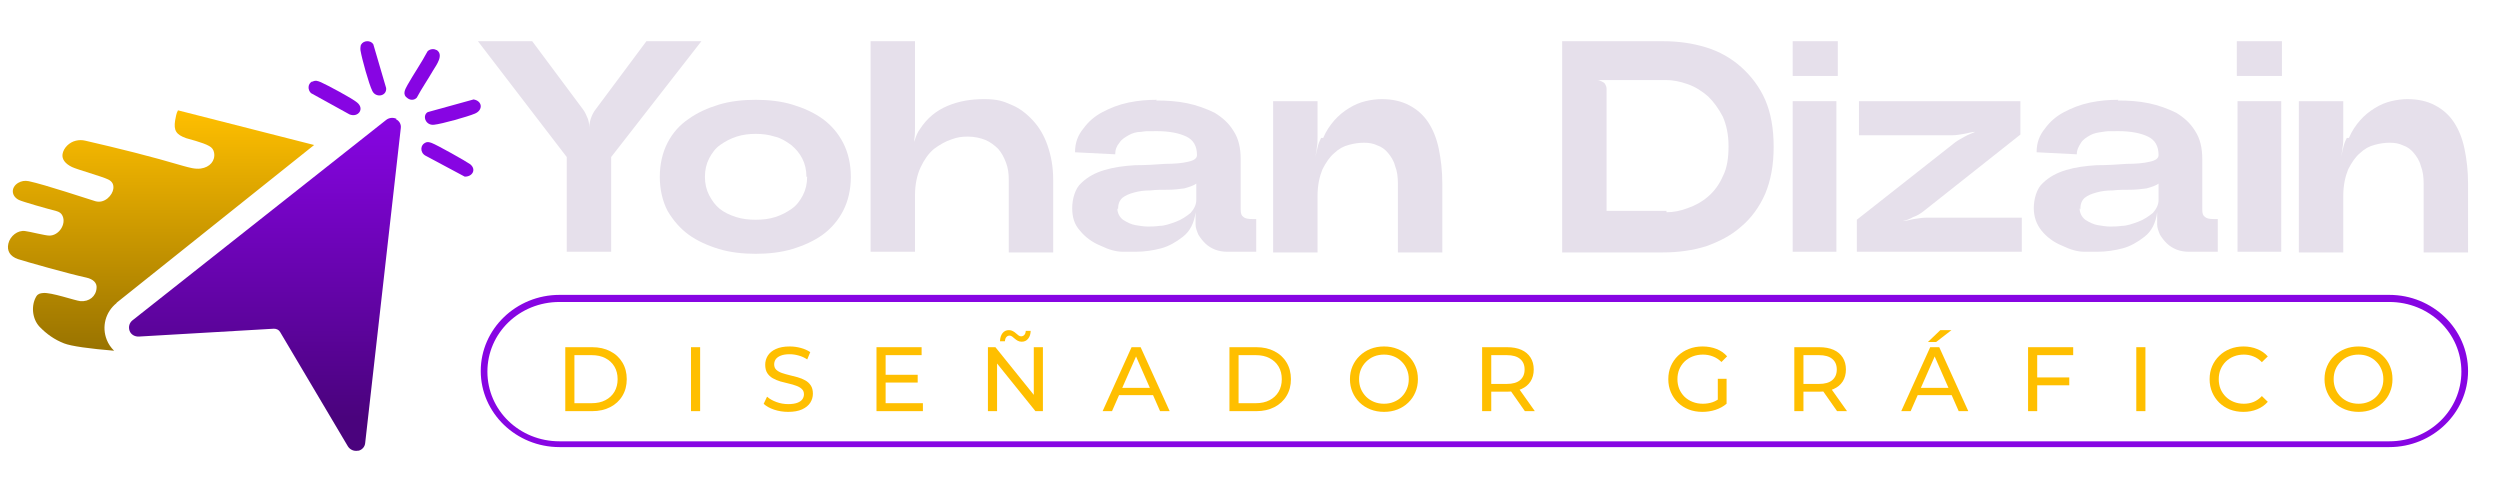 <svg xmlns="http://www.w3.org/2000/svg" width="188" height="36" viewBox="0 0 188 36" fill="none"><path d="M179.676 33.622H42.073C38.811 33.622 36.152 31.052 36.152 27.899C36.152 24.746 38.811 22.175 42.073 22.175H179.676C182.938 22.175 185.598 24.746 185.598 27.899C185.598 31.052 182.938 33.622 179.676 33.622ZM42.073 22.709C39.062 22.709 36.653 25.037 36.653 27.947C36.653 30.858 39.062 33.186 42.073 33.186H179.676C182.687 33.186 185.096 30.858 185.096 27.947C185.096 25.037 182.687 22.709 179.676 22.709H42.073Z" fill="#8705E3"></path><path d="M48.663 3.099H52.745L45.959 11.809V18.932H42.619V11.809L35.94 3.099H40.022L43.839 8.223C43.998 8.428 44.104 8.684 44.21 8.94C44.316 9.247 44.316 9.504 44.316 9.76C44.316 9.504 44.316 9.247 44.422 8.94C44.528 8.633 44.634 8.428 44.793 8.223L48.61 3.099H48.663Z" fill="#E6E0EB"></path><path d="M63.984 13.296C63.984 14.269 63.772 15.14 63.401 15.857C63.029 16.575 62.499 17.19 61.863 17.651C61.227 18.112 60.432 18.471 59.584 18.727C58.735 18.983 57.781 19.086 56.827 19.086C55.873 19.086 54.918 18.983 54.07 18.727C53.222 18.471 52.427 18.112 51.791 17.651C51.154 17.19 50.624 16.575 50.2 15.857C49.829 15.14 49.617 14.269 49.617 13.296C49.617 12.322 49.829 11.451 50.2 10.733C50.571 10.016 51.101 9.401 51.791 8.94C52.427 8.479 53.222 8.12 54.07 7.864C54.918 7.608 55.873 7.505 56.827 7.505C57.781 7.505 58.735 7.608 59.584 7.864C60.432 8.12 61.227 8.479 61.863 8.94C62.499 9.401 63.029 10.016 63.401 10.733C63.772 11.451 63.984 12.322 63.984 13.296ZM60.644 13.296C60.644 12.783 60.538 12.322 60.326 11.912C60.114 11.502 59.849 11.195 59.478 10.887C59.106 10.631 58.735 10.375 58.258 10.272C57.781 10.119 57.304 10.067 56.827 10.067C56.35 10.067 55.873 10.119 55.395 10.272C54.918 10.426 54.547 10.631 54.176 10.887C53.805 11.143 53.54 11.502 53.328 11.912C53.116 12.322 53.01 12.783 53.01 13.296C53.01 13.808 53.116 14.269 53.328 14.679C53.54 15.089 53.805 15.448 54.123 15.704C54.441 15.96 54.865 16.165 55.343 16.319C55.82 16.472 56.297 16.524 56.827 16.524C57.357 16.524 57.834 16.472 58.311 16.319C58.788 16.165 59.16 15.96 59.531 15.704C59.902 15.448 60.167 15.089 60.379 14.679C60.591 14.269 60.697 13.808 60.697 13.296H60.644Z" fill="#E6E0EB"></path><path d="M69.179 9.709C69.709 8.889 70.398 8.325 71.247 7.966C72.095 7.608 72.996 7.454 74.003 7.454C75.011 7.454 75.435 7.608 76.018 7.864C76.654 8.12 77.184 8.53 77.661 9.043C78.138 9.555 78.51 10.17 78.775 10.938C79.04 11.707 79.199 12.527 79.199 13.5V18.983H75.859V13.5C75.859 13.039 75.806 12.629 75.647 12.219C75.488 11.809 75.329 11.502 75.064 11.195C74.799 10.938 74.48 10.682 74.109 10.528C73.738 10.375 73.261 10.272 72.784 10.272C72.307 10.272 71.989 10.323 71.565 10.477C71.088 10.631 70.663 10.887 70.239 11.195C69.815 11.553 69.497 12.014 69.232 12.578C68.967 13.142 68.808 13.859 68.808 14.679V18.932H65.468V3.099H68.808V9.606C68.808 9.862 68.808 10.17 68.755 10.477C68.755 10.785 68.649 11.041 68.543 11.297C68.596 11.041 68.702 10.785 68.808 10.477C68.914 10.17 69.02 9.914 69.179 9.709Z" fill="#E6E0EB"></path><path d="M86.939 7.557C87.734 7.557 88.529 7.608 89.271 7.762C90.013 7.915 90.703 8.171 91.339 8.479C91.922 8.838 92.399 9.247 92.77 9.862C93.141 10.426 93.3 11.143 93.3 11.963V15.755C93.3 16.062 93.353 16.216 93.512 16.319C93.618 16.421 93.831 16.472 94.148 16.472H94.467V18.932H92.293C91.975 18.932 91.657 18.881 91.392 18.778C91.127 18.676 90.862 18.522 90.65 18.317C90.438 18.112 90.278 17.907 90.12 17.651C90.013 17.395 89.907 17.139 89.907 16.882V15.96C89.801 16.78 89.483 17.395 88.953 17.805C88.423 18.215 87.893 18.522 87.31 18.676C86.727 18.829 86.09 18.932 85.401 18.932C84.712 18.932 84.924 18.932 84.447 18.932C83.917 18.932 83.387 18.778 82.751 18.471C82.114 18.215 81.584 17.805 81.213 17.343C80.789 16.882 80.63 16.319 80.63 15.652C80.63 14.986 80.842 14.167 81.319 13.757C81.796 13.296 82.379 12.988 83.069 12.783C83.758 12.578 84.5 12.476 85.348 12.424C86.144 12.424 86.939 12.373 87.628 12.322C88.317 12.322 88.9 12.271 89.324 12.168C89.801 12.066 90.013 11.912 90.013 11.656C90.013 10.99 89.748 10.528 89.218 10.272C88.688 10.016 87.946 9.862 86.992 9.862C86.037 9.862 86.197 9.862 85.825 9.914C85.454 9.914 85.136 10.016 84.871 10.17C84.606 10.323 84.341 10.477 84.182 10.733C83.97 10.99 83.864 11.246 83.864 11.604L80.842 11.451C80.842 10.733 81.054 10.17 81.478 9.657C81.849 9.145 82.326 8.735 82.91 8.428C83.493 8.12 84.129 7.864 84.871 7.71C85.613 7.557 86.302 7.505 86.992 7.505L86.939 7.557ZM84.023 15.652C84.023 16.011 84.182 16.319 84.447 16.524C84.765 16.729 85.083 16.882 85.401 16.933C85.719 16.985 86.037 17.036 86.302 17.036C86.568 17.036 86.833 17.036 87.204 16.985C87.575 16.985 87.999 16.831 88.423 16.677C88.847 16.524 89.218 16.267 89.536 16.011C89.801 15.704 89.96 15.396 89.96 15.038V13.808C89.748 13.962 89.43 14.064 89.059 14.167C88.688 14.218 88.264 14.269 87.84 14.269C87.416 14.269 86.939 14.269 86.514 14.32C86.037 14.32 85.666 14.371 85.295 14.474C84.924 14.576 84.659 14.679 84.394 14.884C84.182 15.089 84.076 15.345 84.076 15.755L84.023 15.652Z" fill="#E6E0EB"></path><path d="M99.503 10.375C99.715 9.862 100.033 9.401 100.351 9.042C100.669 8.684 101.04 8.376 101.464 8.12C101.889 7.864 102.26 7.71 102.684 7.608C103.108 7.505 103.532 7.454 103.903 7.454C104.698 7.454 105.387 7.608 105.971 7.915C106.554 8.223 107.031 8.633 107.402 9.196C107.773 9.76 108.038 10.426 108.197 11.195C108.356 11.963 108.462 12.834 108.462 13.808V18.983H105.122V13.808C105.122 13.295 105.069 12.886 104.91 12.476C104.804 12.066 104.592 11.758 104.38 11.502C104.168 11.246 103.903 11.041 103.585 10.938C103.267 10.785 102.949 10.733 102.578 10.733C102.207 10.733 101.835 10.785 101.464 10.887C101.04 10.99 100.669 11.195 100.351 11.502C99.98 11.809 99.715 12.219 99.45 12.732C99.238 13.244 99.079 13.91 99.079 14.73V18.983H95.739V7.608H99.079V10.323C99.079 10.58 99.079 10.836 99.026 11.092C99.026 11.348 98.92 11.604 98.92 11.861C98.92 11.656 99.026 11.399 99.079 11.092C99.132 10.836 99.238 10.58 99.344 10.375H99.503Z" fill="#E6E0EB"></path><path d="M125.055 3.099C126.222 3.099 127.282 3.252 128.289 3.56C129.296 3.867 130.198 4.38 130.94 5.046C131.682 5.712 132.318 6.532 132.742 7.505C133.166 8.479 133.379 9.657 133.379 11.041C133.379 12.424 133.166 13.552 132.742 14.576C132.318 15.55 131.682 16.421 130.94 17.036C130.198 17.702 129.296 18.163 128.289 18.522C127.282 18.829 126.222 18.983 125.055 18.983H117.474V3.099H125.055ZM125.32 15.96C125.851 15.96 126.381 15.857 126.911 15.652C127.494 15.447 127.971 15.191 128.448 14.781C128.925 14.371 129.296 13.859 129.562 13.244C129.88 12.629 129.986 11.861 129.986 10.99C129.986 10.119 129.827 9.401 129.562 8.786C129.243 8.171 128.872 7.659 128.448 7.249C127.971 6.839 127.494 6.532 126.911 6.327C126.328 6.122 125.798 6.019 125.267 6.019H119.542C119.754 6.019 119.913 6.019 120.072 6.019C120.231 6.019 120.337 6.071 120.443 6.122C120.549 6.173 120.655 6.224 120.708 6.327C120.761 6.429 120.814 6.532 120.814 6.685V15.857H125.32V15.96Z" fill="#E6E0EB"></path><path d="M134.81 5.712V3.099H138.203V5.712H134.81ZM138.097 7.608V18.932H134.81V7.608H138.097Z" fill="#E6E0EB"></path><path d="M139.794 10.17V7.608H151.934V10.119L144.618 15.909C144.406 16.062 144.194 16.216 143.876 16.319C143.611 16.472 143.346 16.575 143.081 16.626C143.346 16.626 143.611 16.524 143.929 16.472C144.247 16.421 144.565 16.37 144.83 16.37H152.04V18.932H139.635V16.524L147.057 10.682C147.269 10.528 147.481 10.426 147.746 10.272C148.011 10.119 148.329 10.016 148.541 9.914C148.276 9.914 148.011 10.016 147.693 10.067C147.375 10.119 147.11 10.17 146.845 10.17H139.847H139.794Z" fill="#E6E0EB"></path><path d="M159.25 7.557C160.045 7.557 160.84 7.608 161.582 7.762C162.324 7.915 163.013 8.171 163.65 8.479C164.233 8.838 164.71 9.247 165.081 9.862C165.452 10.426 165.611 11.143 165.611 11.963V15.755C165.611 16.062 165.664 16.216 165.823 16.319C165.929 16.421 166.141 16.472 166.459 16.472H166.777V18.932H164.604C164.286 18.932 163.968 18.881 163.703 18.778C163.438 18.676 163.173 18.522 162.96 18.317C162.748 18.112 162.589 17.907 162.43 17.651C162.324 17.395 162.218 17.139 162.218 16.882V15.96C162.112 16.78 161.794 17.395 161.264 17.805C160.734 18.215 160.204 18.522 159.621 18.676C159.037 18.829 158.401 18.932 157.712 18.932C157.023 18.932 157.235 18.932 156.758 18.932C156.228 18.932 155.698 18.778 155.061 18.471C154.425 18.215 153.895 17.805 153.524 17.343C153.153 16.882 152.941 16.319 152.941 15.652C152.941 14.986 153.153 14.167 153.63 13.757C154.107 13.296 154.69 12.988 155.379 12.783C156.069 12.578 156.811 12.476 157.659 12.424C158.454 12.424 159.249 12.373 159.939 12.322C160.628 12.322 161.211 12.271 161.635 12.168C162.112 12.066 162.324 11.912 162.324 11.656C162.324 10.99 162.059 10.528 161.529 10.272C160.999 10.016 160.257 9.862 159.303 9.862C158.348 9.862 158.507 9.862 158.136 9.914C157.765 9.965 157.447 10.016 157.182 10.17C156.917 10.323 156.652 10.477 156.493 10.733C156.334 10.99 156.175 11.246 156.175 11.604L153.153 11.451C153.153 10.733 153.365 10.17 153.789 9.657C154.16 9.145 154.637 8.735 155.22 8.428C155.804 8.12 156.44 7.864 157.182 7.71C157.924 7.557 158.613 7.505 159.303 7.505L159.25 7.557ZM156.387 15.652C156.387 16.011 156.546 16.319 156.811 16.524C157.129 16.729 157.447 16.882 157.765 16.933C158.083 16.985 158.401 17.036 158.666 17.036C158.931 17.036 159.196 17.036 159.568 16.985C159.939 16.985 160.363 16.831 160.787 16.677C161.211 16.524 161.582 16.267 161.9 16.011C162.165 15.704 162.324 15.396 162.324 15.038V13.808C162.112 13.962 161.794 14.064 161.423 14.167C161.052 14.218 160.628 14.269 160.204 14.269C159.78 14.269 159.303 14.269 158.878 14.32C158.401 14.32 158.03 14.371 157.659 14.474C157.288 14.576 157.023 14.679 156.758 14.884C156.546 15.089 156.44 15.345 156.44 15.755L156.387 15.652Z" fill="#E6E0EB"></path><path d="M168.209 5.712V3.099H171.602V5.712H168.209ZM171.549 7.608V18.932H168.262V7.608H171.549Z" fill="#E6E0EB"></path><path d="M176.638 10.375C176.85 9.862 177.168 9.401 177.486 9.042C177.804 8.684 178.176 8.376 178.6 8.12C179.024 7.864 179.395 7.71 179.819 7.608C180.243 7.505 180.667 7.454 181.038 7.454C181.834 7.454 182.523 7.608 183.106 7.915C183.689 8.223 184.166 8.633 184.537 9.196C184.908 9.76 185.173 10.426 185.332 11.195C185.491 11.963 185.598 12.834 185.598 13.808V18.983H182.258V13.808C182.258 13.295 182.205 12.886 182.046 12.476C181.94 12.066 181.727 11.758 181.515 11.502C181.303 11.246 181.038 11.041 180.72 10.938C180.402 10.785 180.084 10.733 179.713 10.733C179.342 10.733 178.971 10.785 178.6 10.887C178.176 10.99 177.804 11.195 177.486 11.502C177.115 11.809 176.85 12.219 176.585 12.732C176.373 13.244 176.214 13.91 176.214 14.73V18.983H172.874V7.608H176.214V10.323C176.214 10.58 176.214 10.836 176.161 11.092C176.161 11.348 176.055 11.604 176.055 11.861C176.055 11.656 176.161 11.399 176.214 11.092C176.267 10.836 176.373 10.58 176.479 10.375H176.638Z" fill="#E6E0EB"></path><path d="M42.509 30.918V26.109H44.536C45.048 26.109 45.5 26.21 45.889 26.412C46.283 26.613 46.587 26.895 46.803 27.256C47.022 27.618 47.132 28.037 47.132 28.514C47.132 28.99 47.022 29.409 46.803 29.771C46.587 30.133 46.283 30.414 45.889 30.616C45.5 30.817 45.048 30.918 44.536 30.918H42.509ZM43.196 30.32H44.494C44.893 30.32 45.236 30.245 45.525 30.094C45.818 29.942 46.044 29.732 46.205 29.462C46.365 29.187 46.445 28.871 46.445 28.514C46.445 28.152 46.365 27.836 46.205 27.566C46.044 27.295 45.818 27.085 45.525 26.934C45.236 26.782 44.893 26.707 44.494 26.707H43.196V30.32Z" fill="#FFBF00"></path><path d="M51.963 30.918V26.109H52.65V30.918H51.963Z" fill="#FFBF00"></path><path d="M59.269 30.973C58.902 30.973 58.552 30.918 58.218 30.808C57.883 30.694 57.62 30.547 57.428 30.368L57.682 29.832C57.865 29.993 58.099 30.126 58.383 30.231C58.666 30.336 58.962 30.389 59.269 30.389C59.548 30.389 59.775 30.357 59.949 30.293C60.123 30.229 60.251 30.142 60.333 30.032C60.416 29.917 60.457 29.789 60.457 29.647C60.457 29.482 60.402 29.349 60.292 29.249C60.187 29.148 60.047 29.068 59.873 29.008C59.704 28.944 59.516 28.889 59.31 28.843C59.104 28.797 58.895 28.745 58.685 28.685C58.479 28.621 58.289 28.541 58.115 28.445C57.945 28.349 57.808 28.221 57.702 28.06C57.597 27.895 57.544 27.685 57.544 27.428C57.544 27.181 57.609 26.954 57.737 26.748C57.87 26.538 58.071 26.37 58.341 26.247C58.616 26.119 58.964 26.054 59.385 26.054C59.665 26.054 59.942 26.091 60.217 26.164C60.491 26.238 60.73 26.343 60.931 26.48L60.704 27.03C60.498 26.892 60.281 26.794 60.052 26.734C59.823 26.67 59.601 26.638 59.385 26.638C59.115 26.638 58.893 26.673 58.719 26.741C58.545 26.81 58.417 26.902 58.334 27.016C58.257 27.131 58.218 27.259 58.218 27.401C58.218 27.57 58.27 27.705 58.376 27.806C58.486 27.907 58.625 27.987 58.795 28.047C58.969 28.106 59.159 28.161 59.365 28.211C59.571 28.257 59.777 28.31 59.983 28.369C60.194 28.429 60.384 28.507 60.553 28.603C60.727 28.699 60.867 28.827 60.972 28.988C61.078 29.148 61.13 29.354 61.13 29.606C61.13 29.849 61.064 30.075 60.931 30.286C60.798 30.492 60.592 30.659 60.313 30.787C60.038 30.911 59.69 30.973 59.269 30.973Z" fill="#FFBF00"></path><path d="M66.537 28.184H69.01V28.768H66.537V28.184ZM66.599 30.32H69.402V30.918H65.912V26.109H69.305V26.707H66.599V30.32Z" fill="#FFBF00"></path><path d="M74.292 30.918V26.109H74.855L78.036 30.059H77.741V26.109H78.427V30.918H77.864L74.684 26.968H74.979V30.918H74.292ZM76.834 25.697C76.724 25.697 76.626 25.674 76.538 25.628C76.456 25.583 76.38 25.53 76.312 25.471C76.243 25.406 76.177 25.351 76.112 25.306C76.048 25.26 75.984 25.237 75.92 25.237C75.819 25.237 75.737 25.276 75.673 25.354C75.613 25.427 75.579 25.53 75.57 25.663H75.199C75.208 25.406 75.272 25.203 75.391 25.051C75.51 24.9 75.671 24.825 75.872 24.825C75.982 24.825 76.081 24.85 76.168 24.9C76.254 24.946 76.332 25.001 76.401 25.065C76.47 25.125 76.534 25.177 76.593 25.223C76.657 25.269 76.722 25.292 76.786 25.292C76.886 25.292 76.969 25.255 77.033 25.182C77.097 25.109 77.132 25.008 77.136 24.88H77.507C77.502 25.122 77.438 25.319 77.315 25.471C77.196 25.622 77.035 25.697 76.834 25.697Z" fill="#FFBF00"></path><path d="M82.917 30.918L85.094 26.109H85.775L87.959 30.918H87.238L85.294 26.494H85.568L83.624 30.918H82.917ZM83.844 29.716L84.03 29.166H86.736L86.935 29.716H83.844Z" fill="#FFBF00"></path><path d="M92.454 30.918V26.109H94.481C94.994 26.109 95.445 26.21 95.834 26.412C96.228 26.613 96.533 26.895 96.748 27.256C96.968 27.618 97.078 28.037 97.078 28.514C97.078 28.99 96.968 29.409 96.748 29.771C96.533 30.133 96.228 30.414 95.834 30.616C95.445 30.817 94.994 30.918 94.481 30.918H92.454ZM93.141 30.32H94.44C94.838 30.32 95.182 30.245 95.47 30.094C95.763 29.942 95.99 29.732 96.15 29.462C96.311 29.187 96.391 28.871 96.391 28.514C96.391 28.152 96.311 27.836 96.15 27.566C95.99 27.295 95.763 27.085 95.47 26.934C95.182 26.782 94.838 26.707 94.44 26.707H93.141V30.32Z" fill="#FFBF00"></path><path d="M104.079 30.973C103.712 30.973 103.371 30.911 103.055 30.787C102.744 30.664 102.474 30.492 102.245 30.272C102.016 30.048 101.837 29.787 101.709 29.489C101.581 29.191 101.516 28.866 101.516 28.514C101.516 28.161 101.581 27.836 101.709 27.538C101.837 27.241 102.016 26.982 102.245 26.762C102.474 26.538 102.744 26.363 103.055 26.24C103.367 26.116 103.708 26.054 104.079 26.054C104.445 26.054 104.782 26.116 105.088 26.24C105.4 26.359 105.67 26.531 105.899 26.755C106.133 26.975 106.311 27.234 106.435 27.531C106.563 27.829 106.627 28.156 106.627 28.514C106.627 28.871 106.563 29.198 106.435 29.496C106.311 29.794 106.133 30.055 105.899 30.279C105.67 30.499 105.4 30.671 105.088 30.794C104.782 30.913 104.445 30.973 104.079 30.973ZM104.079 30.361C104.344 30.361 104.589 30.316 104.814 30.224C105.043 30.133 105.24 30.004 105.404 29.839C105.574 29.67 105.704 29.473 105.796 29.249C105.892 29.024 105.94 28.779 105.94 28.514C105.94 28.248 105.892 28.003 105.796 27.779C105.704 27.554 105.574 27.36 105.404 27.195C105.24 27.025 105.043 26.895 104.814 26.803C104.589 26.712 104.344 26.666 104.079 26.666C103.808 26.666 103.559 26.712 103.33 26.803C103.106 26.895 102.909 27.025 102.739 27.195C102.57 27.36 102.437 27.554 102.341 27.779C102.249 28.003 102.203 28.248 102.203 28.514C102.203 28.779 102.249 29.024 102.341 29.249C102.437 29.473 102.57 29.67 102.739 29.839C102.909 30.004 103.106 30.133 103.33 30.224C103.559 30.316 103.808 30.361 104.079 30.361Z" fill="#FFBF00"></path><path d="M111.455 30.918V26.109H113.331C113.752 26.109 114.112 26.176 114.409 26.308C114.707 26.441 114.936 26.634 115.096 26.886C115.256 27.137 115.337 27.437 115.337 27.785C115.337 28.134 115.256 28.433 115.096 28.685C114.936 28.933 114.707 29.123 114.409 29.256C114.112 29.388 113.752 29.455 113.331 29.455H111.833L112.142 29.139V30.918H111.455ZM114.67 30.918L113.447 29.173H114.183L115.419 30.918H114.67ZM112.142 29.207L111.833 28.871H113.31C113.75 28.871 114.082 28.777 114.306 28.589C114.535 28.397 114.65 28.129 114.65 27.785C114.65 27.442 114.535 27.176 114.306 26.989C114.082 26.801 113.75 26.707 113.31 26.707H111.833L112.142 26.363V29.207Z" fill="#FFBF00"></path><path d="M128.018 30.973C127.647 30.973 127.306 30.913 126.995 30.794C126.683 30.671 126.413 30.499 126.184 30.279C125.955 30.055 125.777 29.794 125.648 29.496C125.52 29.198 125.456 28.871 125.456 28.514C125.456 28.156 125.52 27.829 125.648 27.531C125.777 27.234 125.955 26.975 126.184 26.755C126.418 26.531 126.69 26.359 127.002 26.24C127.313 26.116 127.656 26.054 128.032 26.054C128.412 26.054 128.76 26.116 129.076 26.24C129.392 26.363 129.66 26.549 129.88 26.796L129.454 27.222C129.257 27.03 129.042 26.89 128.808 26.803C128.579 26.712 128.33 26.666 128.059 26.666C127.785 26.666 127.528 26.712 127.29 26.803C127.057 26.895 126.853 27.023 126.679 27.188C126.509 27.353 126.376 27.55 126.28 27.779C126.189 28.003 126.143 28.248 126.143 28.514C126.143 28.775 126.189 29.02 126.28 29.249C126.376 29.473 126.509 29.67 126.679 29.839C126.853 30.004 127.057 30.133 127.29 30.224C127.524 30.316 127.778 30.361 128.053 30.361C128.309 30.361 128.554 30.323 128.788 30.245C129.026 30.162 129.246 30.027 129.447 29.839L129.839 30.361C129.601 30.563 129.321 30.716 129.001 30.822C128.685 30.922 128.357 30.973 128.018 30.973ZM129.179 30.272V28.486H129.839V30.361L129.179 30.272Z" fill="#FFBF00"></path><path d="M134.932 30.918V26.109H136.807C137.229 26.109 137.588 26.176 137.886 26.308C138.184 26.441 138.413 26.634 138.573 26.886C138.733 27.137 138.813 27.437 138.813 27.785C138.813 28.134 138.733 28.433 138.573 28.685C138.413 28.933 138.184 29.123 137.886 29.256C137.588 29.388 137.229 29.455 136.807 29.455H135.31L135.619 29.139V30.918H134.932ZM138.147 30.918L136.924 29.173H137.659L138.896 30.918H138.147ZM135.619 29.207L135.31 28.871H136.787C137.226 28.871 137.558 28.777 137.783 28.589C138.012 28.397 138.126 28.129 138.126 27.785C138.126 27.442 138.012 27.176 137.783 26.989C137.558 26.801 137.226 26.707 136.787 26.707H135.31L135.619 26.363V29.207Z" fill="#FFBF00"></path><path d="M142.973 30.918L145.151 26.109H145.831L148.015 30.918H147.294L145.35 26.494H145.625L143.681 30.918H142.973ZM143.901 29.716L144.086 29.166H146.793L146.992 29.716H143.901ZM144.979 25.718L145.913 24.825H146.751L145.597 25.718H144.979Z" fill="#FFBF00"></path><path d="M153.129 28.383H155.609V28.974H153.129V28.383ZM153.198 30.918H152.511V26.109H155.904V26.707H153.198V30.918Z" fill="#FFBF00"></path><path d="M160.649 30.918V26.109H161.336V30.918H160.649Z" fill="#FFBF00"></path><path d="M168.704 30.973C168.338 30.973 167.999 30.913 167.688 30.794C167.381 30.671 167.113 30.499 166.884 30.279C166.659 30.055 166.483 29.794 166.355 29.496C166.227 29.198 166.163 28.871 166.163 28.514C166.163 28.156 166.227 27.829 166.355 27.531C166.483 27.234 166.662 26.975 166.891 26.755C167.12 26.531 167.388 26.359 167.694 26.24C168.006 26.116 168.345 26.054 168.711 26.054C169.082 26.054 169.423 26.119 169.735 26.247C170.051 26.37 170.319 26.556 170.538 26.803L170.092 27.236C169.909 27.044 169.703 26.902 169.474 26.81C169.245 26.714 169 26.666 168.739 26.666C168.468 26.666 168.217 26.712 167.983 26.803C167.754 26.895 167.555 27.023 167.385 27.188C167.216 27.353 167.083 27.55 166.987 27.779C166.895 28.003 166.85 28.248 166.85 28.514C166.85 28.779 166.895 29.026 166.987 29.256C167.083 29.48 167.216 29.674 167.385 29.839C167.555 30.004 167.754 30.133 167.983 30.224C168.217 30.316 168.468 30.361 168.739 30.361C169 30.361 169.245 30.316 169.474 30.224C169.703 30.128 169.909 29.981 170.092 29.784L170.538 30.217C170.319 30.465 170.051 30.652 169.735 30.78C169.423 30.909 169.08 30.973 168.704 30.973Z" fill="#FFBF00"></path><path d="M177.367 30.973C177 30.973 176.659 30.911 176.343 30.787C176.032 30.664 175.761 30.492 175.532 30.272C175.303 30.048 175.125 29.787 174.997 29.489C174.868 29.191 174.804 28.866 174.804 28.514C174.804 28.161 174.868 27.836 174.997 27.538C175.125 27.241 175.303 26.982 175.532 26.762C175.761 26.538 176.032 26.363 176.343 26.24C176.654 26.116 176.996 26.054 177.367 26.054C177.733 26.054 178.07 26.116 178.376 26.24C178.688 26.359 178.958 26.531 179.187 26.755C179.421 26.975 179.599 27.234 179.723 27.531C179.851 27.829 179.915 28.156 179.915 28.514C179.915 28.871 179.851 29.198 179.723 29.496C179.599 29.794 179.421 30.055 179.187 30.279C178.958 30.499 178.688 30.671 178.376 30.794C178.07 30.913 177.733 30.973 177.367 30.973ZM177.367 30.361C177.632 30.361 177.877 30.316 178.102 30.224C178.331 30.133 178.528 30.004 178.692 29.839C178.862 29.67 178.992 29.473 179.084 29.249C179.18 29.024 179.228 28.779 179.228 28.514C179.228 28.248 179.18 28.003 179.084 27.779C178.992 27.554 178.862 27.36 178.692 27.195C178.528 27.025 178.331 26.895 178.102 26.803C177.877 26.712 177.632 26.666 177.367 26.666C177.096 26.666 176.847 26.712 176.618 26.803C176.393 26.895 176.197 27.025 176.027 27.195C175.858 27.36 175.725 27.554 175.629 27.779C175.537 28.003 175.491 28.248 175.491 28.514C175.491 28.779 175.537 29.024 175.629 29.249C175.725 29.473 175.858 29.67 176.027 29.839C176.197 30.004 176.393 30.133 176.618 30.224C176.847 30.316 177.096 30.361 177.367 30.361Z" fill="#FFBF00"></path><path d="M29.826 8.944C29.57 8.81 29.255 8.848 29.038 9.02L9.96 24.091C9.724 24.282 9.645 24.586 9.743 24.872C9.842 25.157 10.137 25.328 10.452 25.309L20.592 24.719C20.788 24.719 20.966 24.795 21.064 24.967L26.163 33.568C26.321 33.816 26.616 33.949 26.912 33.892C26.912 33.892 26.951 33.892 26.971 33.892C27.246 33.816 27.443 33.587 27.463 33.302L30.14 9.629C30.18 9.343 30.022 9.077 29.766 8.963L29.826 8.944Z" fill="url(#paint0_linear_4199_73)"></path><path d="M8.778 22.759L23.623 10.904L13.385 8.297C13.248 8.525 13.228 8.791 13.169 9.058C13.051 9.819 13.248 10.123 13.996 10.39C14.094 10.428 15.275 10.713 15.728 10.98C15.945 11.094 16.063 11.265 16.102 11.494C16.201 12.084 15.787 12.578 15.098 12.674C14.645 12.731 14.232 12.597 13.799 12.483C11.357 11.76 8.896 11.151 6.416 10.58C6.179 10.523 5.943 10.523 5.707 10.58C5.215 10.694 4.781 11.113 4.703 11.589C4.644 11.969 4.9 12.312 5.412 12.559C5.805 12.75 7.656 13.263 8.129 13.492C8.444 13.644 8.562 13.872 8.522 14.196C8.463 14.672 7.873 15.338 7.164 15.128C6.652 14.976 3.344 13.872 2.163 13.625C1.868 13.568 1.612 13.606 1.356 13.758C0.804 14.101 0.844 14.748 1.415 15.033C1.671 15.166 3.561 15.699 4.23 15.87C4.447 15.928 4.604 16.023 4.703 16.232C4.998 16.879 4.407 17.735 3.699 17.716C3.403 17.716 2.222 17.412 1.887 17.374C1.336 17.298 0.765 17.735 0.627 18.325C0.509 18.858 0.745 19.277 1.356 19.486C1.809 19.638 5.234 20.609 6.494 20.875C7.006 20.989 7.302 21.275 7.262 21.655C7.223 22.284 6.711 22.702 6.042 22.645C5.648 22.607 3.817 21.96 3.226 22.036C3.029 22.055 2.852 22.093 2.734 22.284C2.32 22.969 2.419 23.977 2.97 24.567C3.502 25.119 4.092 25.538 4.821 25.823C5.352 26.032 6.75 26.223 8.581 26.375C8.345 26.146 8.148 25.861 8.03 25.557C7.636 24.567 7.932 23.463 8.759 22.797L8.778 22.759Z" fill="url(#paint1_linear_4199_73)"></path><path d="M23.485 6.146C23.741 6.013 23.899 6.089 24.135 6.184C24.608 6.394 26.498 7.402 26.852 7.707C27.443 8.182 26.931 8.867 26.281 8.601L23.387 7.003C23.131 6.755 23.131 6.317 23.465 6.127L23.485 6.146Z" fill="#8705E3"></path><path d="M32.011 10.713C32.169 10.656 32.306 10.694 32.464 10.752C32.838 10.885 35.043 12.122 35.358 12.35C35.85 12.75 35.516 13.301 34.945 13.282L31.991 11.703C31.578 11.475 31.578 10.885 32.031 10.713H32.011Z" fill="#8705E3"></path><path d="M32.168 8.43L35.614 7.478C36.283 7.593 36.342 8.278 35.712 8.544C35.18 8.772 33.212 9.324 32.641 9.381C31.991 9.457 31.735 8.677 32.168 8.43Z" fill="#8705E3"></path><path d="M32.818 3.748C33.409 4.11 32.818 4.89 32.562 5.309C32.169 5.994 31.716 6.641 31.342 7.345C31.165 7.535 30.889 7.554 30.672 7.402C30.219 7.117 30.456 6.736 30.652 6.375C31.125 5.537 31.696 4.719 32.149 3.863C32.306 3.691 32.621 3.634 32.818 3.768V3.748Z" fill="#8705E3"></path><path d="M27.148 3.368C27.325 3.025 27.876 3.006 28.073 3.33L29.038 6.622C29.097 7.25 28.25 7.383 27.994 6.831C27.738 6.318 27.207 4.396 27.108 3.787C27.089 3.672 27.108 3.463 27.148 3.349V3.368Z" fill="#8705E3"></path><defs><linearGradient id="paint0_linear_4199_73" x1="19.924" y1="8.864" x2="19.924" y2="31.371" gradientUnits="userSpaceOnUse"><stop stop-color="#8705E3"></stop><stop offset="1" stop-color="#4A037D"></stop></linearGradient><linearGradient id="paint1_linear_4199_73" x1="12.111" y1="8.297" x2="12.111" y2="26.375" gradientUnits="userSpaceOnUse"><stop stop-color="#FFBF00"></stop><stop offset="1" stop-color="#997300"></stop></linearGradient></defs></svg>